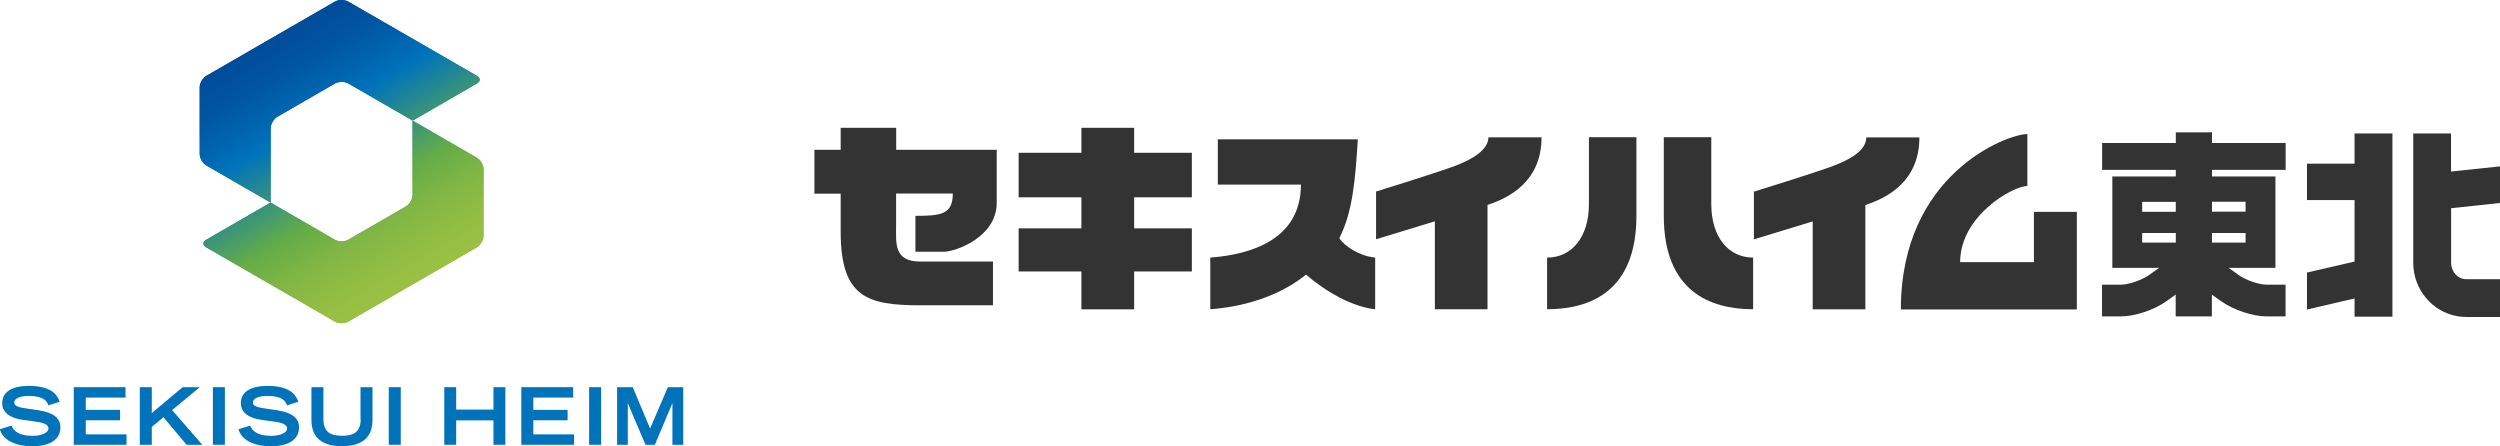 <?xml version="1.0" encoding="UTF-8"?>
<svg id="uuid-d48a52e3-646b-49c9-94cb-2e260206b98c" data-name="レイヤー 2" xmlns="http://www.w3.org/2000/svg" width="252.15" height="45" xmlns:xlink="http://www.w3.org/1999/xlink" viewBox="0 0 252.15 45">
  <defs>
    <style>
      .uuid-b1a71014-0dfc-4b4e-bdcc-536c9de6caf9 {
        fill: #0073bb;
      }

      .uuid-f7c85399-3385-41ff-8620-b79ddbd74e97 {
        fill: url(#uuid-a30d467e-7002-4836-afdf-ade8280b30a4);
      }

      .uuid-b2e55f5d-4fe6-4c00-832f-1c06db251f1d {
        fill: url(#uuid-34c36f67-38d4-48d0-bc21-63d730997fb9);
      }

      .uuid-a3ac423d-da54-4e8d-a2b5-143c3c45f0bb {
        fill: url(#uuid-becc9d8a-8a50-4bb4-848c-416061631e81);
      }

      .uuid-c2b9e649-c0dd-4f6b-8892-83f4ac6f45fa {
        fill: #333;
      }
    </style>
    <linearGradient id="uuid-34c36f67-38d4-48d0-bc21-63d730997fb9" data-name="名称未設定グラデーション 3" x1="29.29" y1="3.29" x2="42.99" y2="27.02" gradientUnits="userSpaceOnUse">
      <stop offset="0" stop-color="#004d9b"/>
      <stop offset=".1" stop-color="#0054a1"/>
      <stop offset=".25" stop-color="#0067b1"/>
      <stop offset=".32" stop-color="#0073bb"/>
      <stop offset=".64" stop-color="#64ac48"/>
      <stop offset=".64" stop-color="#64ac47"/>
      <stop offset=".78" stop-color="#81b645"/>
      <stop offset=".91" stop-color="#92bd43"/>
      <stop offset="1" stop-color="#99c043"/>
    </linearGradient>
    <linearGradient id="uuid-a30d467e-7002-4836-afdf-ade8280b30a4" data-name="名称未設定グラデーション 3" x1="25.92" y1="5.58" x2="39.62" y2="29.31" xlink:href="#uuid-34c36f67-38d4-48d0-bc21-63d730997fb9"/>
    <linearGradient id="uuid-becc9d8a-8a50-4bb4-848c-416061631e81" data-name="名称未設定グラデーション 3" x1="25.92" y1="5.58" x2="39.62" y2="29.31" xlink:href="#uuid-34c36f67-38d4-48d0-bc21-63d730997fb9"/>
  </defs>
  <g id="uuid-b5859724-c711-4966-bf1f-36e3cb6f7ff2" data-name="レイヤー 1">
    <g>
      <path class="uuid-c2b9e649-c0dd-4f6b-8892-83f4ac6f45fa" d="M252.15,20.47v-3.69l-4.94.52v-3.84h-3.81v13.04s0,0,0,0c0,2.71,1.93,4.95,4.44,5.39.29.05.58.08.89.08h3.42v-3.81h-3.42c-.83,0-1.51-.75-1.51-1.66v-5.5l4.94-.53Z"/>
      <polygon class="uuid-c2b9e649-c0dd-4f6b-8892-83f4ac6f45fa" points="237.48 16.51 232.68 16.51 232.68 20.18 237.48 20.18 237.48 26.38 232.68 27.49 232.68 31.22 237.48 30.1 237.48 31.94 241.3 31.94 241.3 13.46 237.48 13.46 237.48 16.51"/>
      <path class="uuid-c2b9e649-c0dd-4f6b-8892-83f4ac6f45fa" d="M90.38,12.89h-5.59v2.22h-2.65v4.42h2.65v3.84c0,6.63,2.7,7.42,8.01,7.42h7.35v-4.41h-7.34c-2.69,0-2.43-1.89-2.43-3.63v-3.23h5.72c0,2.11-1.2,2.25-3.77,2.25v3.62h2.88c1.1,0,5.32-1.43,5.32-4.94v-5.34h-10.14v-2.22Z"/>
      <polygon class="uuid-c2b9e649-c0dd-4f6b-8892-83f4ac6f45fa" points="114.39 12.89 109.07 12.89 109.07 15.41 102.74 15.41 102.74 19.9 109.07 19.9 109.07 23.03 102.74 23.03 102.74 27.38 109.07 27.38 109.07 31.2 114.39 31.2 114.39 27.38 120.21 27.38 120.21 23.03 114.39 23.03 114.39 19.9 120.21 19.9 120.21 15.41 114.39 15.41 114.39 12.89"/>
      <path class="uuid-c2b9e649-c0dd-4f6b-8892-83f4ac6f45fa" d="M135.09,24.01c1.36-2.68,1.61-5.94,1.86-9.96h-14.12v4.57h8.38c0,5.52-5,7.05-9.14,7.36v5.21c1.91-.14,6.17-.7,9.66-3.49,3.91,3.35,6.97,3.49,6.97,3.49v-5.21c-1.53-.14-3.09-1.12-3.62-1.97Z"/>
      <path class="uuid-c2b9e649-c0dd-4f6b-8892-83f4ac6f45fa" d="M146.76,16.73c-1.83.69-7.97,2.59-7.97,2.59v4.81l5.93-1.81v8.87h5.31v-10.52s.08-.04.14-.05c1.98-.67,5.31-2.28,5.31-6.77h-5.36c0,1.21-1.51,2.19-3.36,2.88Z"/>
      <path class="uuid-c2b9e649-c0dd-4f6b-8892-83f4ac6f45fa" d="M188.23,13.86c0,1.27-1.51,2.19-3.35,2.88-1.83.69-7.98,2.59-7.98,2.59v4.81l5.93-1.81v8.87h5.31v-10.52s.09-.04.14-.05c1.98-.67,5.31-2.28,5.31-6.77h-5.35Z"/>
      <path class="uuid-c2b9e649-c0dd-4f6b-8892-83f4ac6f45fa" d="M172.6,20.58v-6.74h-4.79v7.93c0,7.54,4.59,9.42,9.01,9.42v-5.21c-2.47,0-4.22-2.05-4.22-5.4Z"/>
      <path class="uuid-c2b9e649-c0dd-4f6b-8892-83f4ac6f45fa" d="M160.26,20.58c0,3.36-1.75,5.4-4.22,5.4v5.21c4.43,0,9.01-1.88,9.01-9.42v-7.93h-4.79v6.74Z"/>
      <path class="uuid-c2b9e649-c0dd-4f6b-8892-83f4ac6f45fa" d="M205.14,26.44h-7.44c0-4.67,5.31-7.68,6.78-7.68v-5.24c-2.03,0-12.76,4-12.76,17.69h17.75v-9.84h-4.33v5.08Z"/>
      <path class="uuid-c2b9e649-c0dd-4f6b-8892-83f4ac6f45fa" d="M228.6,28.71c-.76,0-2.1-.46-2.81-.97l-1-.72h4.71v-9.22h-6.4v-.67h7.43v-2.71h-7.43v-1.07h-3.65v1.07h-7.43v2.71h7.43v.67h-6.4v9.22h4.71l-1.01.72c-.71.5-2.05.97-2.81.97h-1.93v3.2h1.93c1.38,0,3.33-.65,4.55-1.52l.95-.68v2.2h3.65v-2.19l.95.67c1.22.87,3.17,1.52,4.55,1.52h1.93v-3.2h-1.93ZM219.45,24.47h-3.39v-.97h3.39v.97ZM219.45,21.36h-3.39v-1h3.39v1ZM223.1,20.35h3.39v1h-3.39v-1ZM223.1,24.47v-.97h3.39v.97h-3.39Z"/>
    </g>
    <g>
      <g>
        <path class="uuid-b1a71014-0dfc-4b4e-bdcc-536c9de6caf9" d="M4.03,41.4l-1.35-.2c-1.24-.15-1.24-.46-1.24-.6,0-.49.76-.67,1.47-.67,1.47,0,1.82.53,1.96.92v.04s1.15-.37,1.15-.37l-.02-.04c-.14-.39-.56-1.56-3.07-1.56-1.75,0-2.71.62-2.71,1.76,0,.89.75,1.49,2.1,1.67l1.37.19c.55.07,1.2.24,1.2.67s-.68.75-1.62.75c-1.43,0-1.87-.53-2.1-1l-.02-.03-1.16.36v.04c.49,1.56,2.61,1.68,3.24,1.68,1.82,0,2.86-.69,2.86-1.9,0-.93-.68-1.48-2.08-1.7Z"/>
        <polygon class="uuid-b1a71014-0dfc-4b4e-bdcc-536c9de6caf9" points="8.65 42.39 12.11 42.39 12.11 41.34 8.65 41.34 8.65 40.1 12.66 40.1 12.66 39.05 7.44 39.05 7.44 44.86 12.76 44.86 12.76 43.81 8.65 43.81 8.65 42.39"/>
        <polygon class="uuid-b1a71014-0dfc-4b4e-bdcc-536c9de6caf9" points="20.15 39.05 18.42 39.05 15.31 41.66 15.31 39.05 14.1 39.05 14.1 44.86 15.31 44.86 15.31 43.06 16.48 42.08 18.82 44.86 20.4 44.86 17.36 41.36 20.15 39.05"/>
        <rect class="uuid-b1a71014-0dfc-4b4e-bdcc-536c9de6caf9" x="21.47" y="39.05" width="1.21" height="5.81"/>
        <path class="uuid-b1a71014-0dfc-4b4e-bdcc-536c9de6caf9" d="M28.1,41.4l-1.35-.2c-1.24-.15-1.24-.46-1.24-.6,0-.49.76-.67,1.47-.67,1.47,0,1.82.53,1.96.92v.04s1.15-.37,1.15-.37l-.02-.04c-.14-.39-.56-1.56-3.07-1.56-1.75,0-2.71.62-2.71,1.76,0,.89.75,1.49,2.1,1.67l1.37.19c.55.07,1.2.24,1.2.67s-.68.75-1.62.75c-1.43,0-1.87-.53-2.1-1l-.02-.03-1.16.36v.04c.49,1.56,2.61,1.68,3.24,1.68,1.82,0,2.86-.69,2.86-1.9,0-.93-.68-1.48-2.08-1.7Z"/>
        <path class="uuid-b1a71014-0dfc-4b4e-bdcc-536c9de6caf9" d="M36.38,42.28c0,1.47-.95,1.67-1.88,1.67s-1.88-.2-1.88-1.67v-3.23h-1.21v3.31c0,1.75,1.04,2.64,3.08,2.64s3.08-.89,3.08-2.64v-3.31h-1.21v3.23Z"/>
        <rect class="uuid-b1a71014-0dfc-4b4e-bdcc-536c9de6caf9" x="39.21" y="39.05" width="1.21" height="5.81"/>
        <polygon class="uuid-b1a71014-0dfc-4b4e-bdcc-536c9de6caf9" points="49.77 41.31 46.01 41.31 46.01 39.05 44.81 39.05 44.81 44.86 46.01 44.86 46.01 42.4 49.77 42.4 49.77 44.86 50.97 44.86 50.97 39.05 49.77 39.05 49.77 41.31"/>
        <polygon class="uuid-b1a71014-0dfc-4b4e-bdcc-536c9de6caf9" points="53.79 42.39 57.25 42.39 57.25 41.34 53.79 41.34 53.79 40.1 57.81 40.1 57.81 39.05 52.58 39.05 52.58 44.86 57.9 44.86 57.9 43.81 53.79 43.81 53.79 42.39"/>
        <rect class="uuid-b1a71014-0dfc-4b4e-bdcc-536c9de6caf9" x="59.42" y="39.05" width="1.21" height="5.81"/>
        <polygon class="uuid-b1a71014-0dfc-4b4e-bdcc-536c9de6caf9" points="67.36 39.05 65.57 43.22 63.83 39.08 63.82 39.05 62.24 39.05 62.24 44.86 63.32 44.86 63.32 40.66 65.09 44.83 65.1 44.86 66.05 44.86 67.82 40.66 67.82 44.86 68.91 44.86 68.91 39.05 67.36 39.05"/>
      </g>
      <g>
        <path class="uuid-b2e55f5d-4fe6-4c00-832f-1c06db251f1d" d="M27.3,20.43v-7.49c0-.42.3-.95.67-1.16l5.82-3.36c.37-.21.97-.21,1.34,0l6.49,3.75,6.49-3.75c.37-.21.37-.56,0-.77L35.12.16c-.37-.21-.97-.21-1.34,0l-12.97,7.49c-.37.21-.67.73-.67,1.16v6.72c0,.42.3.95.67,1.16l6.49,3.75Z"/>
        <path class="uuid-f7c85399-3385-41ff-8620-b79ddbd74e97" d="M41.61,12.17v7.49c0,.42-.3.95-.67,1.16l-5.82,3.36c-.37.21-.97.21-1.34,0l-6.49-3.75-6.49,3.75c-.37.21-.37.56,0,.77l12.98,7.49c.37.21.97.21,1.34,0l12.98-7.49c.37-.21.67-.73.67-1.16v-6.72c0-.42-.3-.95-.67-1.16l-6.49-3.75Z"/>
        <path class="uuid-b2e55f5d-4fe6-4c00-832f-1c06db251f1d" d="M27.3,20.43v-7.49c0-.42.3-.95.67-1.16l5.82-3.36c.37-.21.97-.21,1.34,0l6.49,3.75,6.49-3.75c.37-.21.37-.56,0-.77L35.12.16c-.37-.21-.97-.21-1.34,0l-12.97,7.49c-.37.21-.67.73-.67,1.16v6.72c0,.42.3.95.67,1.16l6.49,3.75Z"/>
        <path class="uuid-a3ac423d-da54-4e8d-a2b5-143c3c45f0bb" d="M41.61,12.17v7.49c0,.42-.3.95-.67,1.16l-5.82,3.36c-.37.21-.97.21-1.34,0l-6.49-3.75-6.49,3.75c-.37.21-.37.56,0,.77l12.98,7.49c.37.21.97.21,1.34,0l12.98-7.49c.37-.21.67-.73.67-1.16v-6.72c0-.42-.3-.95-.67-1.16l-6.49-3.75Z"/>
      </g>
    </g>
  </g>
</svg>